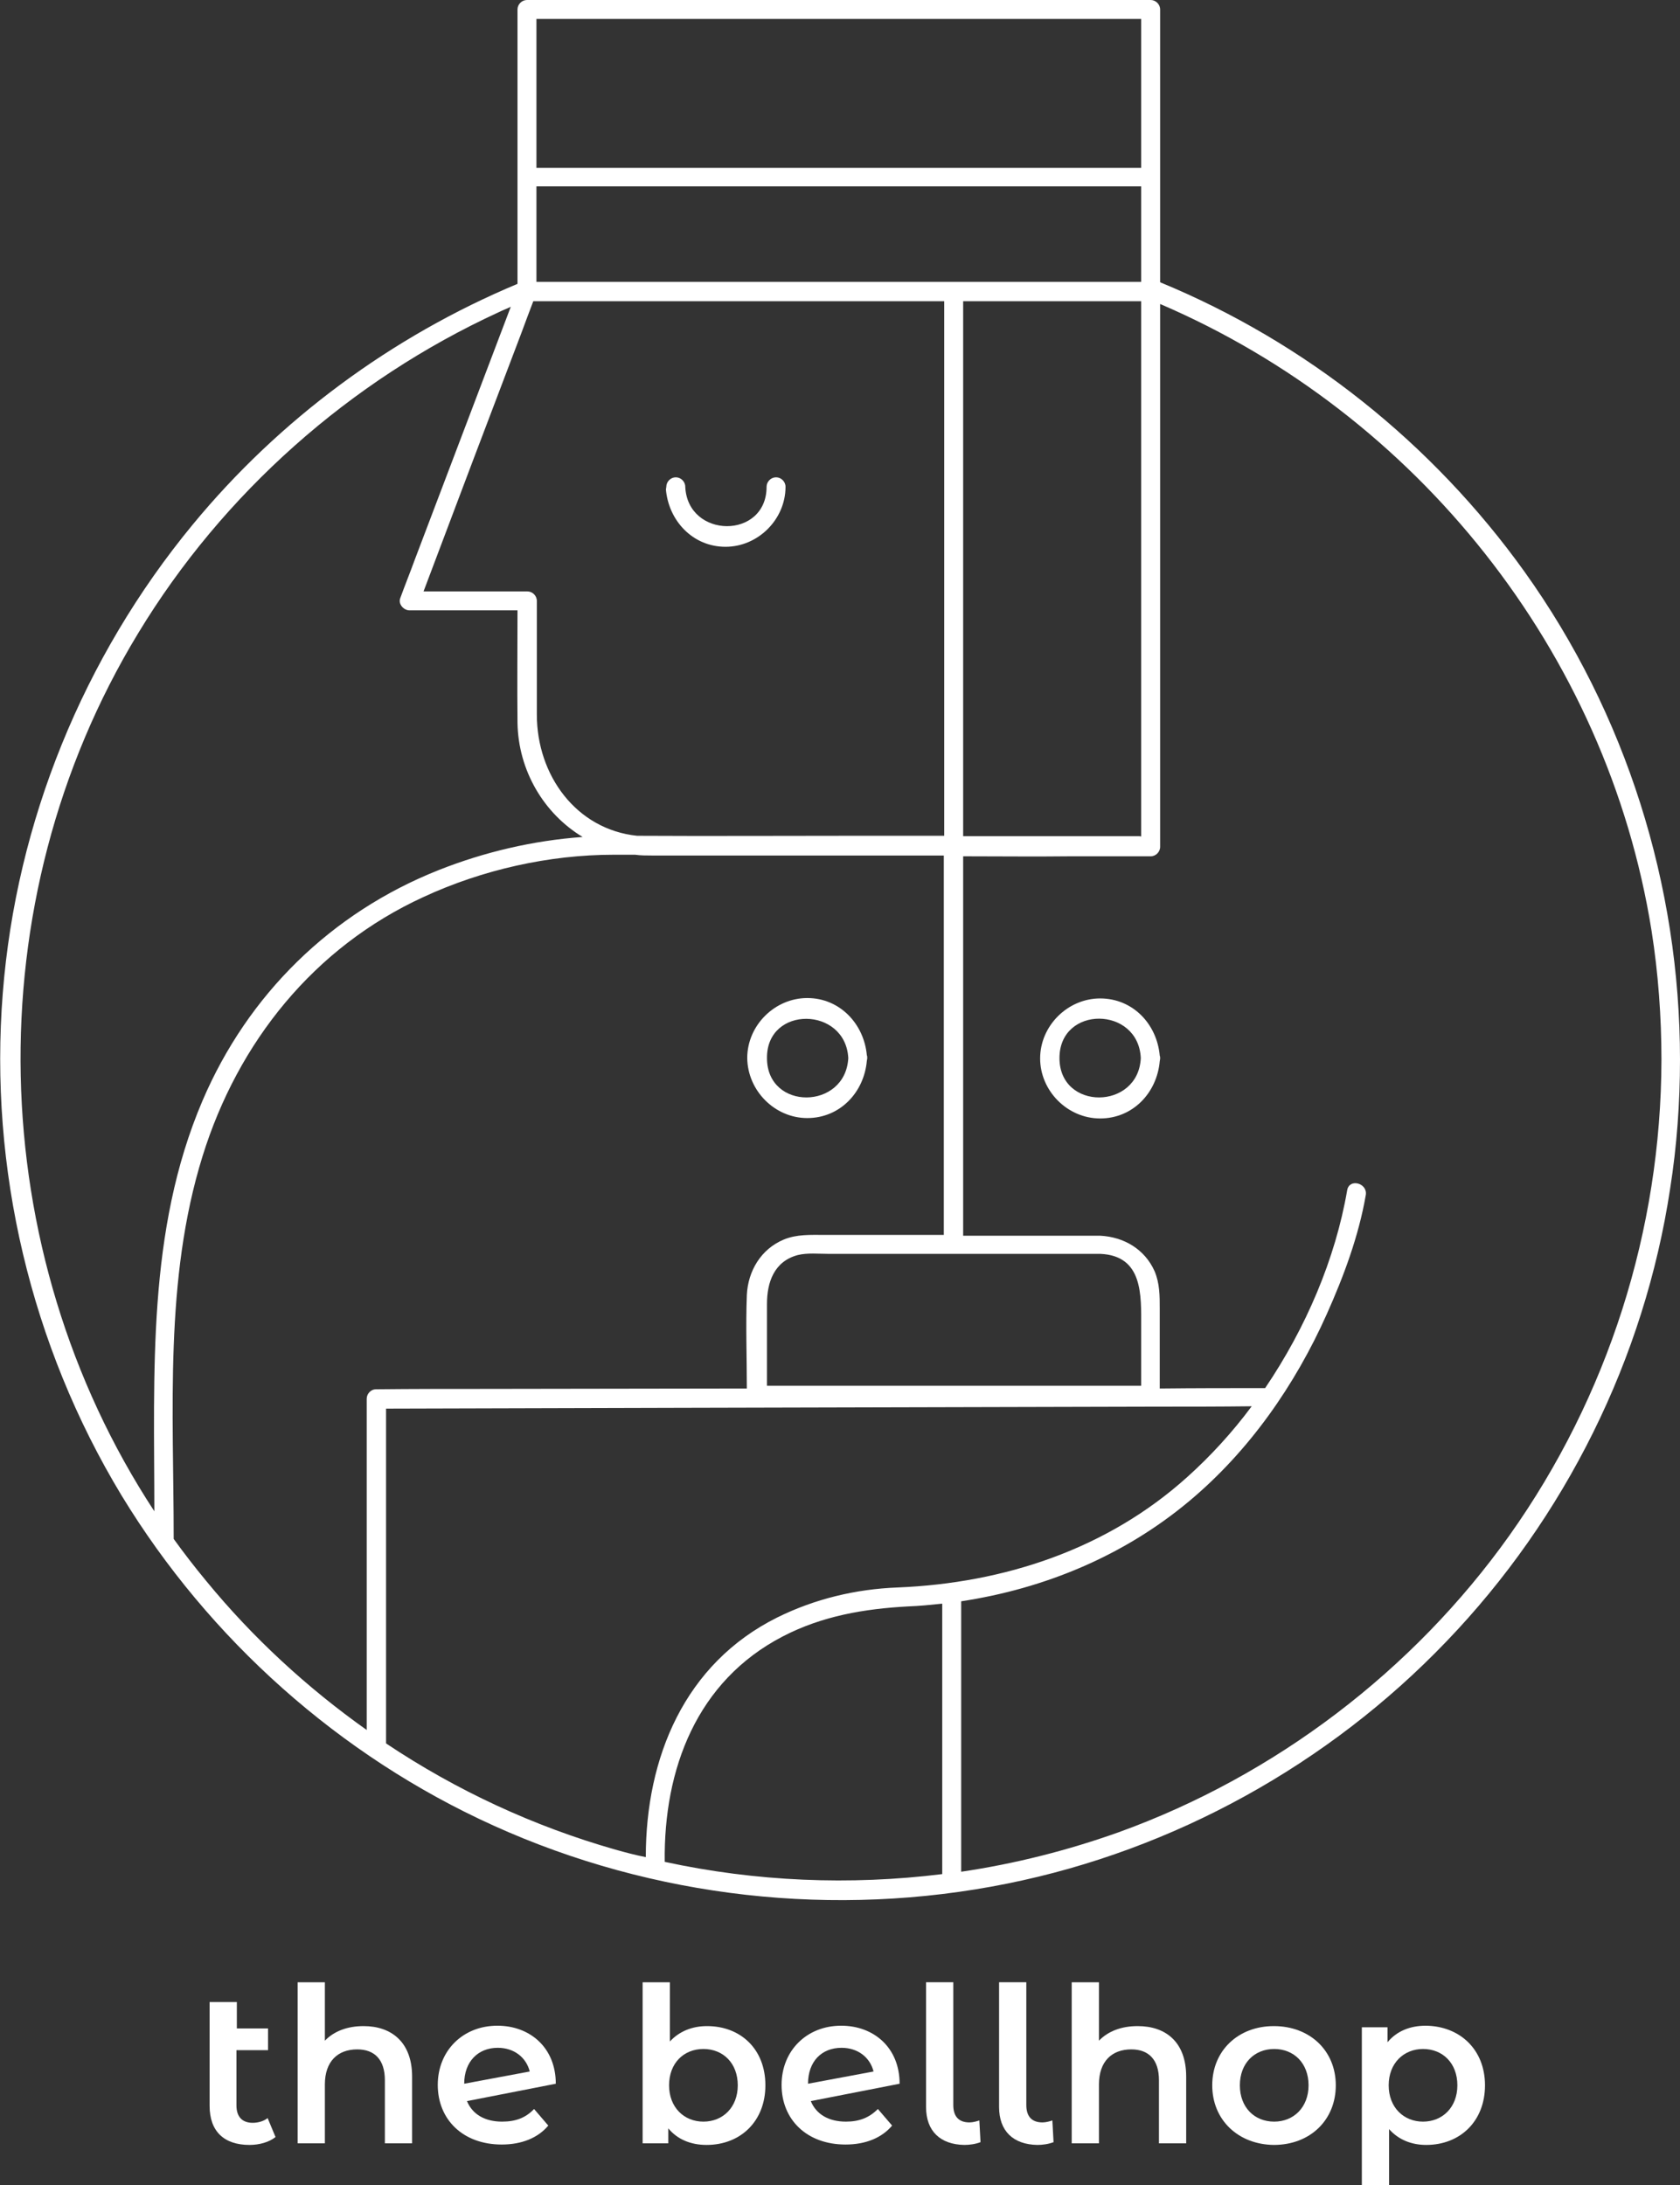<?xml version="1.0" encoding="utf-8"?>
<!-- Generator: Adobe Illustrator 27.7.0, SVG Export Plug-In . SVG Version: 6.00 Build 0)  -->
<svg version="1.1" id="Layer_1" xmlns="http://www.w3.org/2000/svg" xmlns:xlink="http://www.w3.org/1999/xlink" x="0px" y="0px"
	 width="425.6px" height="553.5px" viewBox="0 0 425.6 553.5" style="enable-background:new 0 0 425.6 553.5;" xml:space="preserve"
	>
<rect x="0" y="0" width="425.6" height="553.5" fill="#333333" stroke="none"/>
<style type="text/css">
	.st0{fill:#FFFFFF;}
</style>
<g>
	<path class="st0" d="M386.2,144.8c-23.3-32.5-55.4-58.1-92.3-73.3c0-8.9,0-17.7,0-26.6c0-14.2,0-28.3,0-42.5c0-1.3-1.1-2.4-2.4-2.4
		C245.3,0,199.1,0,153,0c-6.5,0-13,0-19.5,0c-1.3,0-2.4,1.1-2.4,2.4c0,14.2,0,28.3,0,42.5c0,9,0,18,0,27
		c-31.8,13.3-60.3,34.3-82.3,61C21.1,166.5,4.1,208.2,0.7,251.6c-3.5,44.3,7.1,89.2,30.1,127.2c22.2,36.5,55.3,66,94.2,83.6
		c40.6,18.4,86.6,23.5,130.2,14.7c42.2-8.5,81.4-30.2,111.2-61.3c30.1-31.3,50.2-71.7,56.7-114.7c1.7-10.8,2.5-21.7,2.5-32.7
		C425.6,224.2,411.9,180.7,386.2,144.8z M135.9,4.8c45.4,0,90.7,0,136.1,0c5.7,0,11.4,0,17.1,0c0,12.6,0,25.1,0,37.7
		c-45.4,0-90.7,0-136.1,0c-5.7,0-11.4,0-17.1,0C135.9,29.9,135.9,17.3,135.9,4.8z M135.9,69.8c0-7.5,0-15.1,0-22.6
		c45.4,0,90.7,0,136.1,0c5.7,0,11.4,0,17.1,0c0,7.4,0,14.9,0,22.3c0,0.6,0,1.3,0,1.9c-3,0-6,0-9,0c-29.8,0-59.7,0-89.5,0
		c-4.9,0-9.7,0-14.6,0c-7.7,0-15.3,0-23,0c-2.5,0-5,0-7.5,0c-3.2,0-6.4,0-9.6,0C135.9,70.9,135.9,70.4,135.9,69.8z M289.1,76.3
		c0,40.3,0,80.5,0,120.8c0,4.9,0,9.9,0,14.8c-0.2-0.1-0.4-0.1-0.7-0.1c-14.8,0-29.6,0-44.4,0c0-34.8,0-69.6,0-104.4
		c0-10.4,0-20.7,0-31.1c9.3,0,18.6,0,28,0c1.6,0,3.3,0,4.9,0C281,76.3,285,76.3,289.1,76.3z M244,317.6c5.7,0,11.4,0,17.1,0
		c5.9,0,11.8,0,17.7,0c10.8,0.5,10.3,10.5,10.3,18.4c0,5,0,10,0,15c-28.1,0-56.1,0-84.2,0c-3.5,0-7.1,0-10.6,0c0-6.9,0-13.8,0-20.7
		c0-5.5,1.8-10.8,7.8-12.4c2.5-0.6,5.2-0.3,7.8-0.3c9.8,0,19.6,0,29.4,0c0.8,0,1.6,0,2.4,0C242.4,317.6,243.2,317.6,244,317.6z
		 M132.1,84.3c1-2.7,2-5.4,3-8c13.6,0,27.2,0,40.9,0c21.1,0,42.1,0,63.2,0c0,29.8,0,59.6,0,89.3c0,15.4,0,30.7,0,46.1
		c-7.8,0-15.5,0-23.3,0c-18.2,0-36.3,0.1-54.5,0C146,210.1,136,196.4,136,181c0-9.6,0-19.2,0-28.8c0-1.3-1.1-2.4-2.4-2.4
		c-8.8,0-17.6,0-26.3,0C115.5,128,123.8,106.1,132.1,84.3z M35,160.4c21.5-35.5,53.7-64,91.3-81.3c1-0.5,2.1-0.9,3.1-1.4
		c-8.1,21.3-16.2,42.7-24.3,64c-1.2,3.3-2.5,6.5-3.7,9.8c-0.6,1.5,0.9,3.1,2.3,3.1c9.1,0,18.3,0,27.4,0c0,9.5-0.1,19,0,28.5
		c0.2,12.1,6.7,23,16.5,28.9c-12.5,0.9-24.9,3.8-36.5,8.4c-27.2,10.8-48.3,31.5-59.8,58.4c-14.1,33-12.2,68.9-12.2,104
		C-4.2,316.8-6.5,228.7,35,160.4z M92.9,354.3c0,25.6,0,51.1,0,76.7c0,2.4,0,4.8,0,7.2c-15.1-10.7-28.9-23.4-40.7-37.8
		c-2.9-3.5-5.6-7-8.2-10.6c0-0.1,0-0.1,0-0.2c0-32.2-2.4-65.5,7.3-96.7c9-29,28.3-53,56-65.7c14.9-6.9,31.8-10.7,48.2-10.7
		c1.8,0,3.6,0,5.4,0c1.4,0.2,2.8,0.2,4.2,0.2c0.1,0,0.1,0,0.2,0c24.6,0,49.2,0,73.8,0c0,31.5,0,63,0,94.5c0,0.5,0,1,0,1.6
		c-2.8,0-5.6,0-8.4,0c-7.3,0-14.5,0-21.8,0c-3.5,0-7.1-0.2-10.4,1.2c-5.7,2.4-9,7.9-9.3,14c-0.3,7.9,0,15.8,0,23.7
		c-22,0-44.1,0.1-66.1,0.1c-9.3,0-18.6,0-27.9,0.1C94,351.9,92.9,353,92.9,354.3z M155.9,468.5c-20.7-5.9-40.3-15-58.1-26.9
		c0-25.4,0-50.7,0-76.1c0-2.9,0-5.8,0-8.7c24.6-0.1,49.1-0.1,73.7-0.2c40.4-0.1,80.9-0.2,121.3-0.3c8.1,0,16.2,0,24.3-0.1
		c-4.9,6.6-10.4,12.6-16.3,17.9c-20.3,18.3-46.4,26.9-73.4,28c-10.6,0.4-21,2.9-30.5,7.6c-23.5,11.7-33.3,35.5-33.3,60.7
		C161,469.9,158.4,469.2,155.9,468.5z M238.7,474.7c-23.4,2.9-47.2,1.9-70.3-3.1c-0.3-23.5,8.1-45.8,29.9-57.1
		c10-5.2,20.7-7,31.7-7.6c2.9-0.1,5.8-0.4,8.7-0.7C238.7,429,238.7,451.9,238.7,474.7z M382.4,388.9c-24.4,34.3-59.4,60.9-99,75.2
		c-12.9,4.6-26.3,8-39.9,10c0-22.8,0-45.7,0-68.5c21.1-3.2,41.2-11.5,57.8-25.4c15.2-12.7,26.8-29.4,34.8-47.3
		c4.3-9.6,8.1-19.8,9.9-30.2c0.5-3-4.1-4.3-4.7-1.3c-3,17.5-10.5,35-20.8,50.2c-8.9,0-17.8,0-26.7,0.1c0-6.7,0-13.5,0-20.2
		c0-3.3,0-6.4-1.3-9.5c-2.5-5.6-7.8-8.7-13.8-9c-11.6,0-23.2,0-34.7,0c0-19.9,0-39.9,0-59.8c0-12.1,0-24.2,0-36.3c0.4,0,0.7,0,1.1,0
		c8.6,0,17.1,0.1,25.7,0c1.7,0,3.4,0,5.2,0c5.2,0,10.4,0,15.5,0c1.3,0,2.4-1.1,2.4-2.4c0-41.1,0-82.1,0-123.2c0-4.8,0-9.6,0-14.3
		c64.8,27.8,113.2,87.9,124.5,158.8c1.7,10.8,2.5,21.8,2.5,32.7C420.8,311.5,407.4,353.7,382.4,388.9z"/>
	<path class="st0" d="M204.5,283.2c8.3,0,14.4-6.5,15.1-14.5c0-0.2,0.1-0.4,0.1-0.7c0-0.3,0-0.5-0.1-0.7
		c-0.7-7.9-6.8-14.5-15.1-14.5c-8.2,0-15.2,6.9-15.2,15.2C189.4,276.3,196.3,283.2,204.5,283.2z M214.9,268
		c-0.7,13.2-20.6,13.4-20.6,0C194.2,254.6,214.2,254.9,214.9,268z"/>
	<path class="st0" d="M278.7,252.9c-8.2,0-15.2,6.9-15.2,15.2c0,8.2,6.9,15.2,15.2,15.2c8.3,0,14.4-6.5,15.1-14.5
		c0-0.2,0.1-0.4,0.1-0.7c0-0.3,0-0.5-0.1-0.7C293.1,259.4,287,252.9,278.7,252.9z M268.4,268c0-13.4,20-13.2,20.6,0
		C288.4,281.2,268.4,281.4,268.4,268z"/>
	<path class="st0" d="M168.7,124c0.7,7.9,6.8,14.5,15.1,14.5c8.2,0,15.2-6.9,15.2-15.2l0,0c0-1.3-1.1-2.4-2.4-2.4s-2.4,1.1-2.4,2.4
		l0,0c0,13.4-20,13.2-20.6,0l0,0c0-1.3-1.1-2.4-2.4-2.4s-2.4,1.1-2.4,2.4l0,0l0,0L168.7,124z"/>
</g>
<g>
	<path class="st0" d="M69.8,541.3c-1.6,1.3-4.1,2-6.6,2c-6.4,0-10.1-3.4-10.1-9.9v-26.3H60v6.7h7.9v5.5h-8v14c0,2.9,1.5,4.4,4.1,4.4
		c1.4,0,2.8-0.4,3.8-1.2L69.8,541.3z"/>
	<path class="st0" d="M104.4,526v16.9h-6.9v-16c0-5.2-2.6-7.8-7-7.8c-4.9,0-8.2,3-8.2,8.9v14.9h-6.9v-40.8h6.9v14.8
		c2.3-2.4,5.7-3.7,9.8-3.7C99.1,513.2,104.4,517.2,104.4,526z"/>
	<path class="st0" d="M135.3,534.2l3.6,4.2c-2.6,3.1-6.7,4.8-11.8,4.8c-9.8,0-16.2-6.3-16.2-15.1c0-8.7,6.4-15,15.1-15
		c8.2,0,14.8,5.5,14.8,14.7l-22.5,4.4c1.4,3.4,4.6,5.2,8.9,5.2C130.7,537.4,133.2,536.4,135.3,534.2z M117.6,527.8L117.6,527.8
		l16.6-3.1c-0.9-3.6-4-6-8.1-6C121.1,518.7,117.6,522.2,117.6,527.8z"/>
	<path class="st0" d="M193.9,528.2c0,9.1-6.3,15.1-14.9,15.1c-4,0-7.4-1.4-9.7-4.2v3.8h-6.5v-40.8h6.9v15c2.4-2.6,5.7-3.9,9.4-3.9
		C187.6,513.2,193.9,519,193.9,528.2z M186.9,528.2c0-5.6-3.7-9.2-8.7-9.2s-8.7,3.6-8.7,9.2s3.8,9.2,8.7,9.2
		S186.9,533.8,186.9,528.2z"/>
	<path class="st0" d="M222.4,534.2l3.6,4.2c-2.6,3.1-6.7,4.8-11.8,4.8c-9.8,0-16.2-6.3-16.2-15.1c0-8.7,6.4-15,15.1-15
		c8.2,0,14.8,5.5,14.8,14.7l-22.5,4.4c1.4,3.4,4.6,5.2,8.9,5.2C217.7,537.4,220.2,536.4,222.4,534.2z M204.7,527.8L204.7,527.8
		l16.6-3.1c-0.9-3.6-4-6-8.1-6C208.1,518.7,204.7,522.2,204.7,527.8z"/>
	<path class="st0" d="M234.6,533.7v-31.6h6.9v31.1c0,2.9,1.4,4.4,4.1,4.4c0.9,0,1.9-0.3,2.5-0.5l0.3,5.5c-1.3,0.5-2.8,0.7-4.1,0.7
		C238.2,543.2,234.6,539.8,234.6,533.7z"/>
	<path class="st0" d="M253.1,533.7v-31.6h6.9v31.1c0,2.9,1.4,4.4,4.1,4.4c0.9,0,1.9-0.3,2.5-0.5l0.3,5.5c-1.3,0.5-2.8,0.7-4.1,0.7
		C256.7,543.2,253.1,539.8,253.1,533.7z"/>
	<path class="st0" d="M300.5,526v16.9h-6.9v-16c0-5.2-2.6-7.8-7-7.8c-4.9,0-8.2,3-8.2,8.9v14.9h-6.9v-40.8h6.9v14.8
		c2.3-2.4,5.7-3.7,9.8-3.7C295.3,513.2,300.5,517.2,300.5,526z"/>
	<path class="st0" d="M307.1,528.2c0-8.8,6.6-15,15.6-15c9.1,0,15.7,6.2,15.7,15s-6.5,15.1-15.7,15.1
		C313.7,543.2,307.1,537,307.1,528.2z M331.5,528.2c0-5.6-3.7-9.2-8.7-9.2s-8.7,3.6-8.7,9.2s3.7,9.2,8.7,9.2
		C327.7,537.4,331.5,533.8,331.5,528.2z"/>
	<path class="st0" d="M376.2,528.2c0,9.1-6.3,15.1-14.9,15.1c-3.7,0-7-1.3-9.4-4v14.2H345v-40h6.5v3.8c2.3-2.8,5.7-4.2,9.7-4.2
		C369.8,513.2,376.2,519.1,376.2,528.2z M369.2,528.2c0-5.6-3.7-9.2-8.7-9.2c-4.9,0-8.7,3.6-8.7,9.2s3.8,9.2,8.7,9.2
		S369.2,533.8,369.2,528.2z"/>
</g>
</svg>
